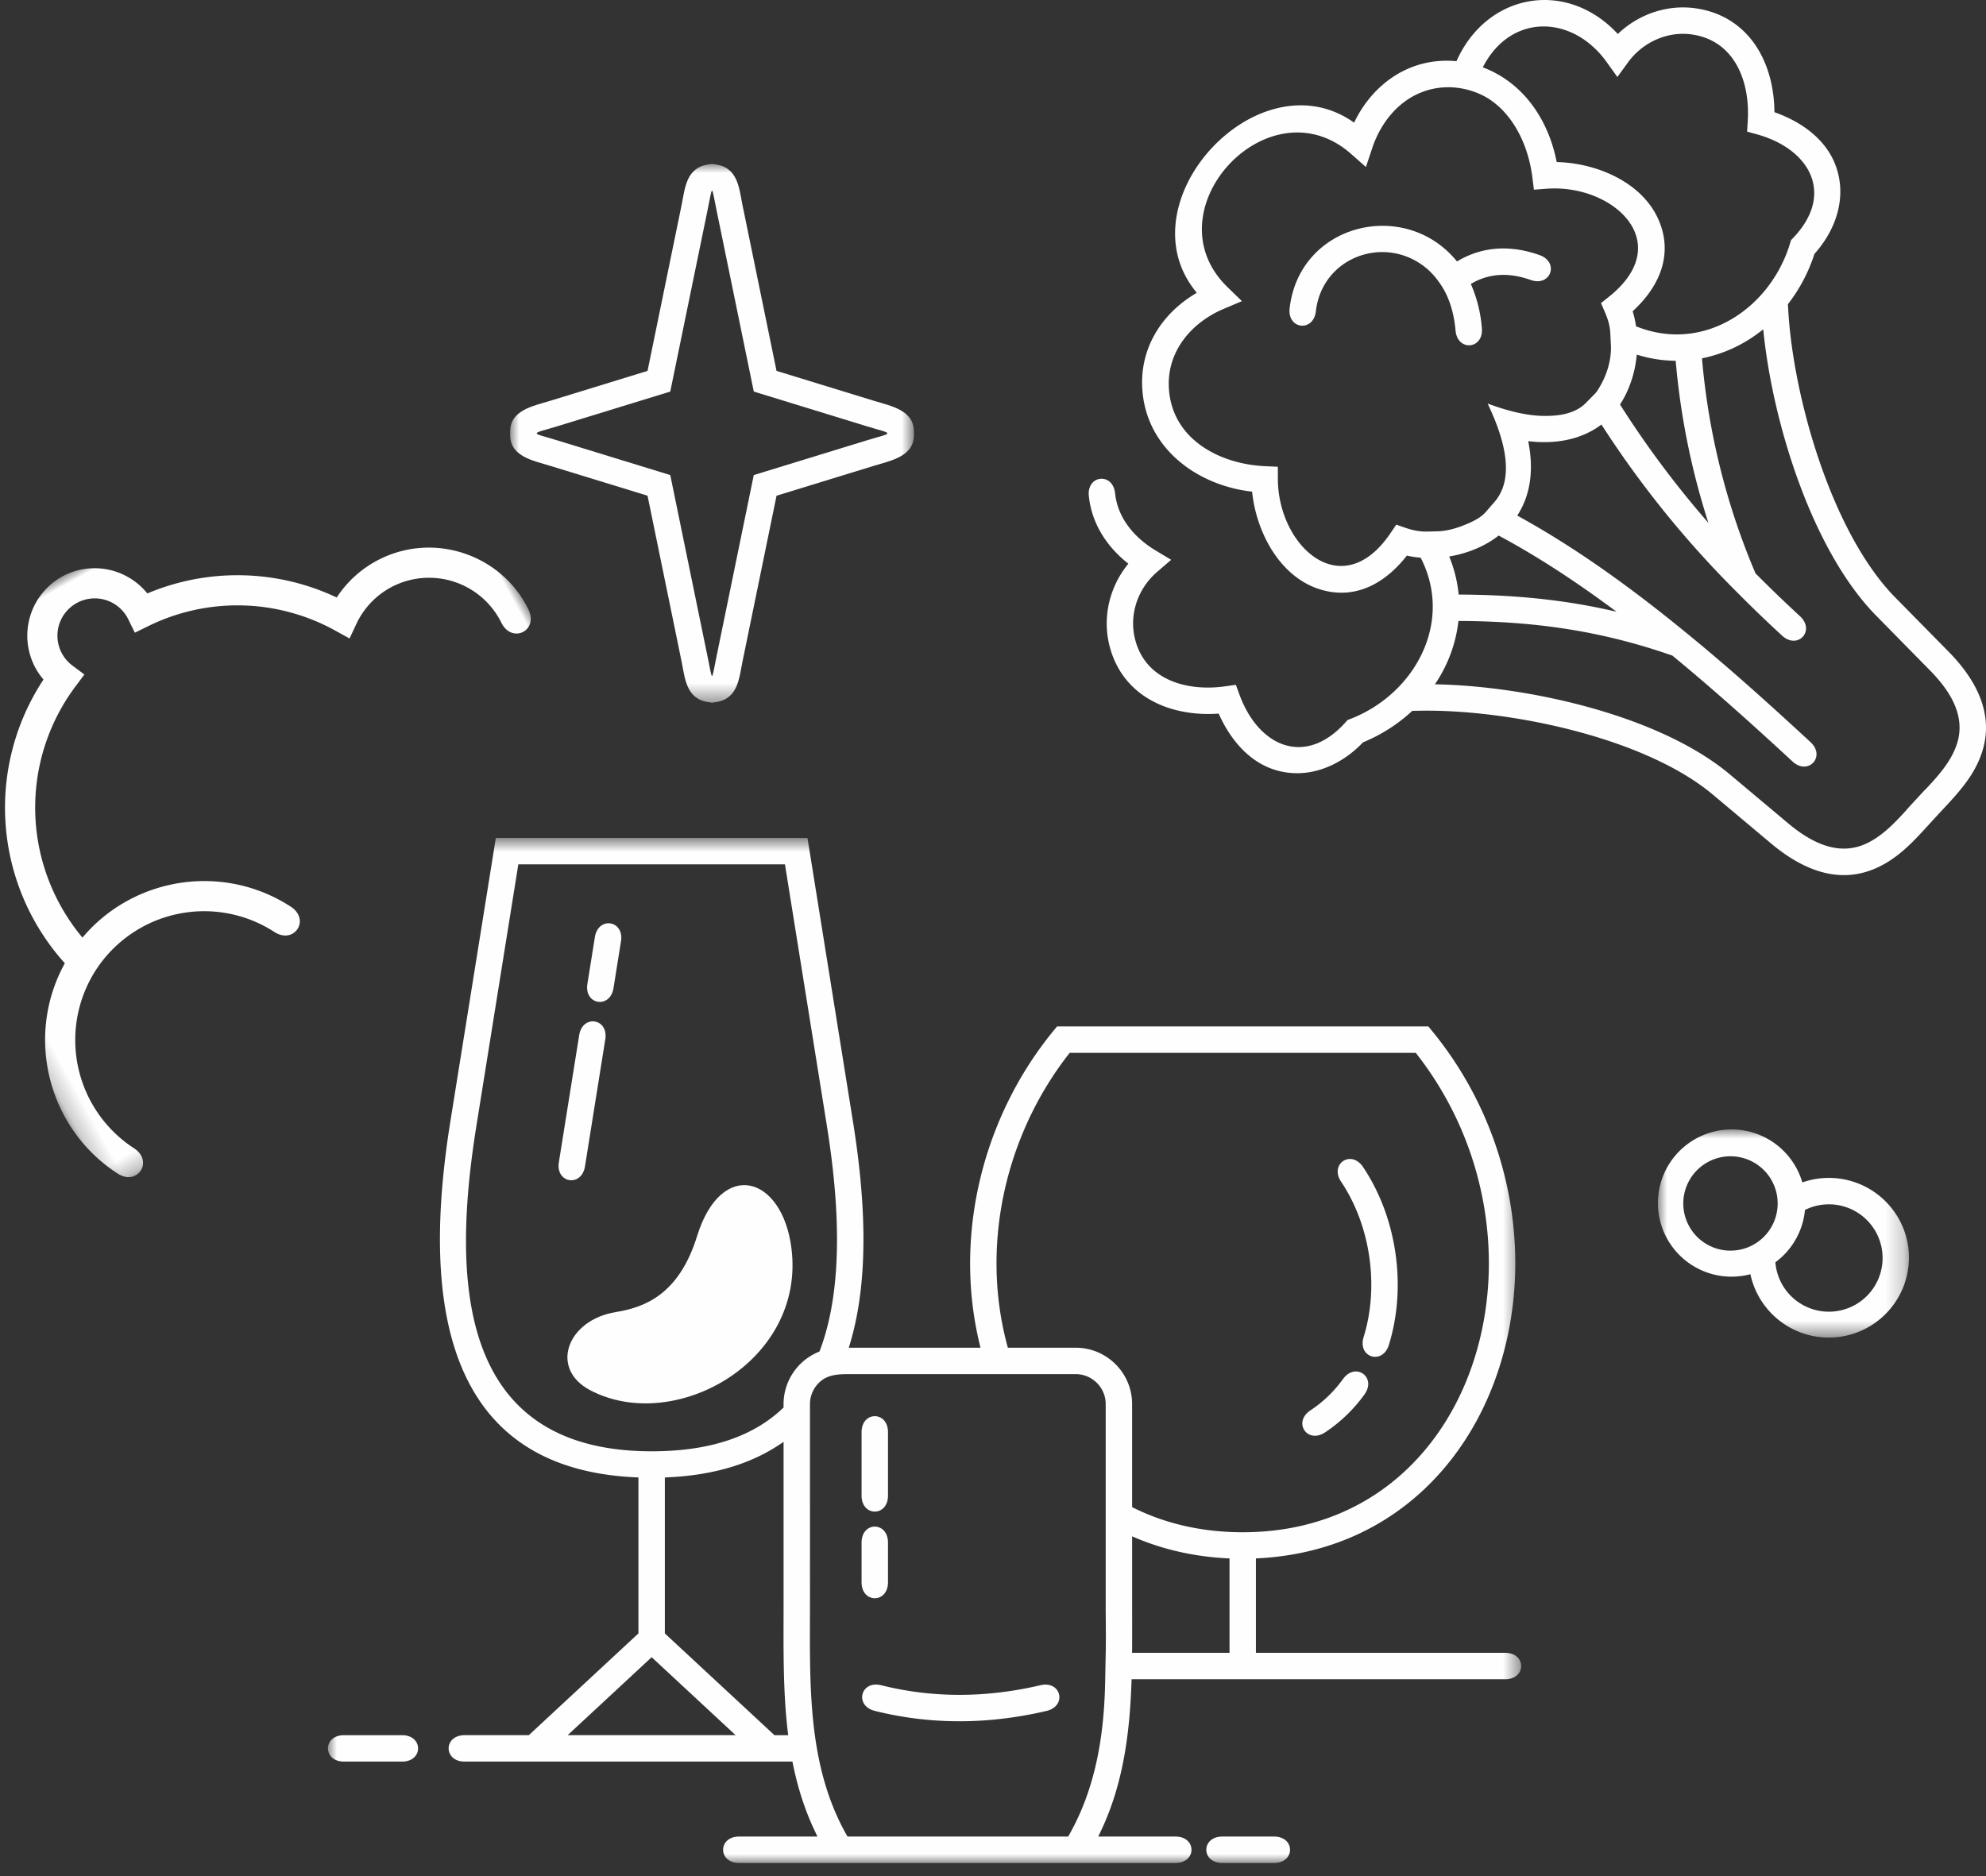 <svg xmlns="http://www.w3.org/2000/svg" xmlns:xlink="http://www.w3.org/1999/xlink" width="109" height="103"><rect width="100%" height="100%" fill="#333333" stroke="none"/><defs><path id="a" d="M0 .732h65.488V57H0z"/><path id="c" d="M0 0h22.159v29.573H0z"/><path id="e" d="M0 .001h13.777v11.458H0z"/><path id="g" d="M0 0h35.766v30.708H0z"/></defs><g fill="none" fill-rule="evenodd"><g fill="#FEFEFE"><path d="M80.761 15.672a7.44 7.44 0 01.57 2.344c.1 1.166-1.345 1.29-1.445.124-.058-.671-.209-1.34-.493-1.952-.25-.543-.69-1.13-1.157-1.505-2.256-1.815-5.676-.566-6.015 2.403-.133 1.16-1.573.997-1.44-.165.53-4.635 6.275-6.05 9.13-2.635l.054.066.074-.043c1.405-.818 2.938-.844 4.452-.308 1.106.39.624 1.758-.483 1.367-1.093-.386-2.18-.407-3.204.175l-.08.045.037.084z"/><path d="M98.297 13.185l.12-.125c2.29-2.4.934-4.866-1.966-5.68l-.564-.156.037-.586c.13-2.087-.659-4.338-2.968-4.731-1.383-.236-2.776.386-3.598 1.51l-.591.81-.584-.816c-1.84-2.574-5.189-2.71-6.747.182l-.055.1.107.043c2.163.864 3.48 2.854 3.934 5.082l.017.079.08.002c2.387.078 5.144 1.35 5.744 3.866.397 1.673-.407 3.16-1.61 4.278l-.044.043.016.06c.069.232.122.469.159.708l.009.058.055.022c3.668 1.448 7.319-.997 8.4-4.583l.05-.166zm-6.42 6.619a7.275 7.275 0 01-1.926-.302l-.117-.034-.014.12a6.354 6.354 0 01-.245 1.192c-.15.48-.354.946-.627 1.37l-.035.056.035.055a53.394 53.394 0 004.495 6.07l.32.376-.146-.471a40.215 40.215 0 01-1.64-8.34l-.008-.09-.091-.002zm-10.229 2.35c.965.356 2.04.662 3.06.677.823.012 1.736-.103 2.34-.72l.499-.508c.107-.11.18-.247.258-.377.4-.676.646-1.504.607-2.295l-.035-.683c-.02-.383-.137-.751-.288-1.101l-.22-.507.433-.346c3.739-2.983.227-6.21-3.427-5.933l-.688.052-.085-.686c-.197-1.58-.916-3.258-2.244-4.201-.692-.492-1.617-.757-2.463-.736-2.012.053-3.469 1.505-4.08 3.339l-.347 1.038-.82-.723c-4.523-3.982-11.096 3.133-6.77 7.325l.785.762-1.006.427c-1.772.75-3.113 2.332-3.005 4.332.15 2.799 2.76 4.19 5.291 4.302l.69.03.003.692c.015 3.658 3.512 6.9 6.185 2.947l.312-.46.522.18c.374.127.767.209 1.163.2l.563-.014c.506-.013 1.01-.151 1.477-.34.418-.166.89-.38 1.19-.725l.477-.548c1.25-1.441.366-3.837-.377-5.4zm23.018 22.266l.42-.456.073-.078.492-.532.004.005.07-.074c.652-.694 1.338-1.464 1.655-2.375.564-1.612-.386-3.024-1.475-4.13l-2.921-2.97c-3.541-3.596-5.678-10.601-6.191-15.548l-.018-.182-.146.11a7.718 7.718 0 01-3.127 1.462l-.09.018.008.09a38.522 38.522 0 002.922 11.698l.008.018.014.014a78.72 78.72 0 002.427 2.337c.86.794-.125 1.858-.982 1.066a70.138 70.138 0 01-2.175-2.083l-.523-.524a54.821 54.821 0 01-7.16-8.892l-.056-.09-.088.063c-1.1.795-2.471 1.002-3.796.866l-.137-.014.026.134c.247 1.32.152 2.697-.57 3.858l-.056.09.092.053c3.235 1.784 6.262 3.998 9.119 6.333l.204.167c2.296 1.878 4.498 3.869 6.677 5.882.86.794-.127 1.859-.984 1.066-2.149-1.986-4.323-3.944-6.583-5.803l-.014-.012-.285-.096c-3.797-1.292-7.364-1.782-11.361-1.803h-.092l-.012.09a7.694 7.694 0 01-1.18 3.234l-.098.153.182.004c4.976.12 12.136 1.696 16.005 4.944l3.19 2.677c1.181.992 2.684 1.828 4.232 1.146.885-.39 1.599-1.133 2.239-1.838l.065-.074-.003-.004zM82.201 29.439a4.344 4.344 0 01-.17.123c-.697.49-1.532.81-2.37.965l-.122.022.045.115a7.16 7.16 0 01.463 1.883l.01.09.093.002c2.74.014 5.42.244 8.099.836l.472.104-.39-.287c-1.92-1.411-3.921-2.732-6.02-3.862l-.058-.031-.052.04zm-17.922 1.292l-.76.654c-1.063.912-1.567 2.336-1.222 3.704.572 2.268 2.884 2.88 4.952 2.586l.58-.082.202.55c1.043 2.837 3.595 3.984 5.816 1.51l.114-.128.163-.063c3.502-1.358 5.652-5.26 3.874-8.797l-.024-.05-.058-.005a5.708 5.708 0 01-.64-.096l-.061-.013-.04.049c-1.02 1.288-2.438 2.206-4.139 1.94-2.555-.4-4.04-3.046-4.306-5.42l-.008-.08-.08-.01c-3.093-.38-5.854-2.522-5.956-5.815-.068-2.138 1.1-3.943 2.898-5.031l.1-.06-.072-.091c-3.94-4.915 3.396-12.863 8.61-9.318l.096.066.052-.105c1.064-2.12 3.09-3.472 5.495-3.274l.072.006.03-.065c1.675-3.662 5.968-4.425 8.758-1.5l.069.073.073-.07C90.03.722 91.631.21 93.2.477c2.812.48 4.147 2.939 4.187 5.61v.07l.066.025c1.766.642 3.285 1.879 3.522 3.846.171 1.437-.428 2.829-1.373 3.888l-.016.017-.007.02c-.316.98-.799 1.9-1.428 2.716l-.024.03.023.377c.287 4.835 2.415 12.21 5.867 15.72l2.921 2.968c1.502 1.523 2.57 3.454 1.812 5.624-.48 1.376-1.47 2.339-2.432 3.383l-.093.1c-.994 1.077-1.896 2.186-3.272 2.792-2.107.928-4.11.015-5.75-1.362l-3.19-2.677c-3.771-3.166-11.291-4.704-16.134-4.608l-.37.007-.027.027a8.94 8.94 0 01-2.654 1.692l-.02.008-.015.016c-.974 1.02-2.33 1.734-3.767 1.676-1.98-.08-3.332-1.497-4.112-3.206l-.028-.064-.07.005c-2.663.17-5.228-.975-5.924-3.734-.39-1.541-.008-3.177.973-4.42l.063-.08-.078-.062c-1.141-.923-1.934-2.17-2.09-3.648-.123-1.163 1.319-1.316 1.441-.152.145 1.374 1.07 2.44 2.218 3.133l.86.517z"/></g><path fill="#FEFEFE" d="M43.44 68.54c-.5-4.013-3.852-4.967-5.183-.68-.996 3.21-2.879 3.91-4.463 4.167-2.664.434-3.655 3.1-1.404 4.288 4.61 2.433 11.821-1.55 11.05-7.775"/><g transform="translate(18 45.268)"><mask id="b" fill="#fff"><use xlink:href="#a"/></mask><path fill="#FEFEFE" d="M49.087 55.55h2.837c1.173 0 1.173 1.45 0 1.45h-2.837c-1.173 0-1.173-1.45 0-1.45zM.88 49.985c-1.173 0-1.173 1.45 0 1.45h3.186c1.173 0 1.173-1.45 0-1.45H.88zm14.34-38.197l-1.114 6.974c-.186 1.154-1.618.926-1.433-.23l1.115-6.973c.186-1.154 1.617-.926 1.433.229zm.862-5.384l-.41 2.568c-.186 1.154-1.617.926-1.433-.23l.41-2.567c.187-1.155 1.619-.925 1.433.229zm40.804 24.879a8.337 8.337 0 01-2.162 2.08c-.98.647-1.78-.562-.8-1.21a6.863 6.863 0 001.785-1.718c.688-.951 1.863-.102 1.177.848zm-.075-12.487c1.862 2.779 2.404 6.568 1.417 9.763-.347 1.12-1.733.693-1.386-.43.858-2.775.383-6.11-1.235-8.526-.654-.975.55-1.782 1.204-.807zM30.367 47.244c2.907.727 5.827.679 8.739-.002 1.14-.267 1.47 1.145.33 1.412-3.136.733-6.288.779-9.42-.002-1.138-.284-.786-1.691.35-1.408zm.37-7.83v2.174c0 1.173-1.45 1.173-1.45 0v-2.173c0-1.173 1.45-1.173 1.45 0zm0-6.06v3.477c0 1.174-1.45 1.174-1.45 0v-3.477c0-1.174 1.45-1.174 1.45 0zm-17.581 16.63l4.61-4.28 4.608 4.28h-9.218zm11.85-16.102v8.892c0 2.362-.045 4.748.24 7.096l.015.115h-.755l-6.016-5.586v-8.562l.098-.004c2.2-.094 4.414-.59 6.258-1.843l.16-.108zm1.929-4.94a3.105 3.105 0 00-1.93 2.865v.19l-.031.03c-1.933 1.847-4.62 2.374-7.208 2.374-10.836 0-10.927-9.702-9.615-17.89l2.297-14.33h14.634l2.297 14.33c.612 3.822 1.01 8.696-.388 12.374l-.015.04-.041.018zm17.2 8.524v-5.66c0-1.701-1.39-3.09-3.09-3.09h-3.73l-.02-.076c-1.501-5.523-.13-11.587 3.383-16.072l.03-.04h18.996l.03.04a18.682 18.682 0 013.98 11.748c-.052 3.904-1.38 7.87-4.13 10.709-2.511 2.592-5.795 3.82-9.378 3.82-2.09 0-4.14-.417-6.014-1.351l-.056-.028zm.143 1.665c1.62.69 3.347 1.06 5.106 1.146l.097.004v5.184h-5.347v-.103c.007-.863.002-1.725.002-2.588V39.07l.142.06zm-15.63-8.965h12.397c.9 0 1.64.74 1.64 1.64v10.968c0 .864.019 1.727.003 2.59l-.032 1.655c-.056 2.965-.512 5.87-2.001 8.48l-.03.05h-12.11l-.03-.05c-2.213-3.88-2.03-8.411-2.03-12.725V31.807c0-.49.22-.95.597-1.262.45-.374 1.042-.38 1.596-.38zM26.318.732H9.213L6.72 16.282c-1.397 8.71-1.022 19.077 10.222 19.55l.098.006v8.56l-6.016 5.587h-3.52c-1.174 0-1.174 1.45 0 1.45h17.988l.016.082c.27 1.347.683 2.65 1.287 3.886l.07.147h-4.298c-1.173 0-1.173 1.45 0 1.45h23.947c1.173 0 1.173-1.45 0-1.45h-4.239l.072-.147c1.293-2.646 1.658-5.48 1.756-8.39l.004-.098h20.501c1.173 0 1.173-1.45 0-1.45H50.93V40.28l.097-.004c3.68-.182 7.02-1.583 9.598-4.243 3.008-3.106 4.48-7.42 4.539-11.698a20.156 20.156 0 00-4.552-12.992l-.217-.266h-20.38l-.217.266c-3.881 4.75-5.486 11.265-4.015 17.245l.03.127h-7.23l.042-.132c1.165-3.807.808-8.415.186-12.301L26.318.732z" mask="url(#b)"/></g><g transform="translate(28 9)"><mask id="d" fill="#fff"><use xlink:href="#c"/></mask><path fill="#FEFEFE" d="M1.462 14.787c-.016.082.377.156 1.154.396l6.171 1.896 2.044 9.952c.148.714.199 1.07.248 1.077.05-.007.102-.363.248-1.077l2.043-9.952 6.173-1.896c.777-.24 1.17-.314 1.154-.396.015-.082-.377-.156-1.154-.396l-6.172-1.896-2.043-9.952c-.146-.714-.198-1.07-.248-1.077-.05.007-.101.363-.248 1.077l-2.045 9.952-6.17 1.896c-.778.24-1.17.314-1.155.396m-1.46 0c-.07-1.266 1.25-1.495 2.19-1.783L7.54 11.36l1.87-9.11c.184-.9.24-2.048 1.466-2.222l.204-.03.203.03c1.228.174 1.283 1.322 1.466 2.222l1.87 9.11 5.35 1.643c.938.288 2.258.517 2.188 1.783.07 1.265-1.25 1.495-2.189 1.783l-5.348 1.643-1.87 9.11c-.184.9-.24 2.048-1.467 2.222l-.204.029-.203-.03c-1.226-.173-1.281-1.321-1.466-2.221l-1.87-9.11-5.35-1.642c-.938-.288-2.258-.518-2.188-1.783" mask="url(#d)"/></g><g transform="translate(91 62)"><mask id="f" fill="#fff"><use xlink:href="#e"/></mask><path fill="#FEFEFE" d="M7.919 2.909a4.401 4.401 0 015.807 3.487 4.4 4.4 0 01-8.657 1.552 4.04 4.04 0 01-2.421-7.7 4.042 4.042 0 015.271 2.66m1.015 1.237A2.947 2.947 0 116.44 7.292 4.03 4.03 0 008.07 4.35l-.005.07c.266-.133.558-.227.869-.275M3.148 1.61a2.59 2.59 0 101.787 4.86 2.59 2.59 0 00-1.787-4.86" mask="url(#f)"/></g><g transform="scale(-1 1) rotate(29 -52.134 -32.367)"><mask id="h" fill="#fff"><use xlink:href="#g"/></mask><path fill="#FEFEFE" d="M30.15 17.877c.17-.879.232-1.778.187-2.672a11.1 11.1 0 00-6.528-9.569l-.753-.34.339-.753a2.048 2.048 0 10-3.916-.737l.042.826-.826.042a11.086 11.086 0 00-8.857 5.2l-.47.749-.715-.518a4.401 4.401 0 00-2.806-.831 4.426 4.426 0 00-4.186 4.628c.065 1.307-1.587 1.39-1.653.083-.167-3.331 2.425-6.196 5.756-6.363a6.038 6.038 0 013.13.691 12.735 12.735 0 018.982-5.233A3.721 3.721 0 0121.34.004a3.716 3.716 0 013.884 3.514 3.79 3.79 0 01-.071.933 12.757 12.757 0 016.555 14.06l-.03.129c3.844 2.41 5.229 7.433 3.065 11.498-.614 1.156-2.074.377-1.46-.777a7.085 7.085 0 00-2.921-9.573 7.085 7.085 0 00-9.573 2.922c-.615 1.154-2.076.376-1.46-.778 2.09-3.926 6.769-5.605 10.82-4.055" mask="url(#h)"/></g></g></svg>